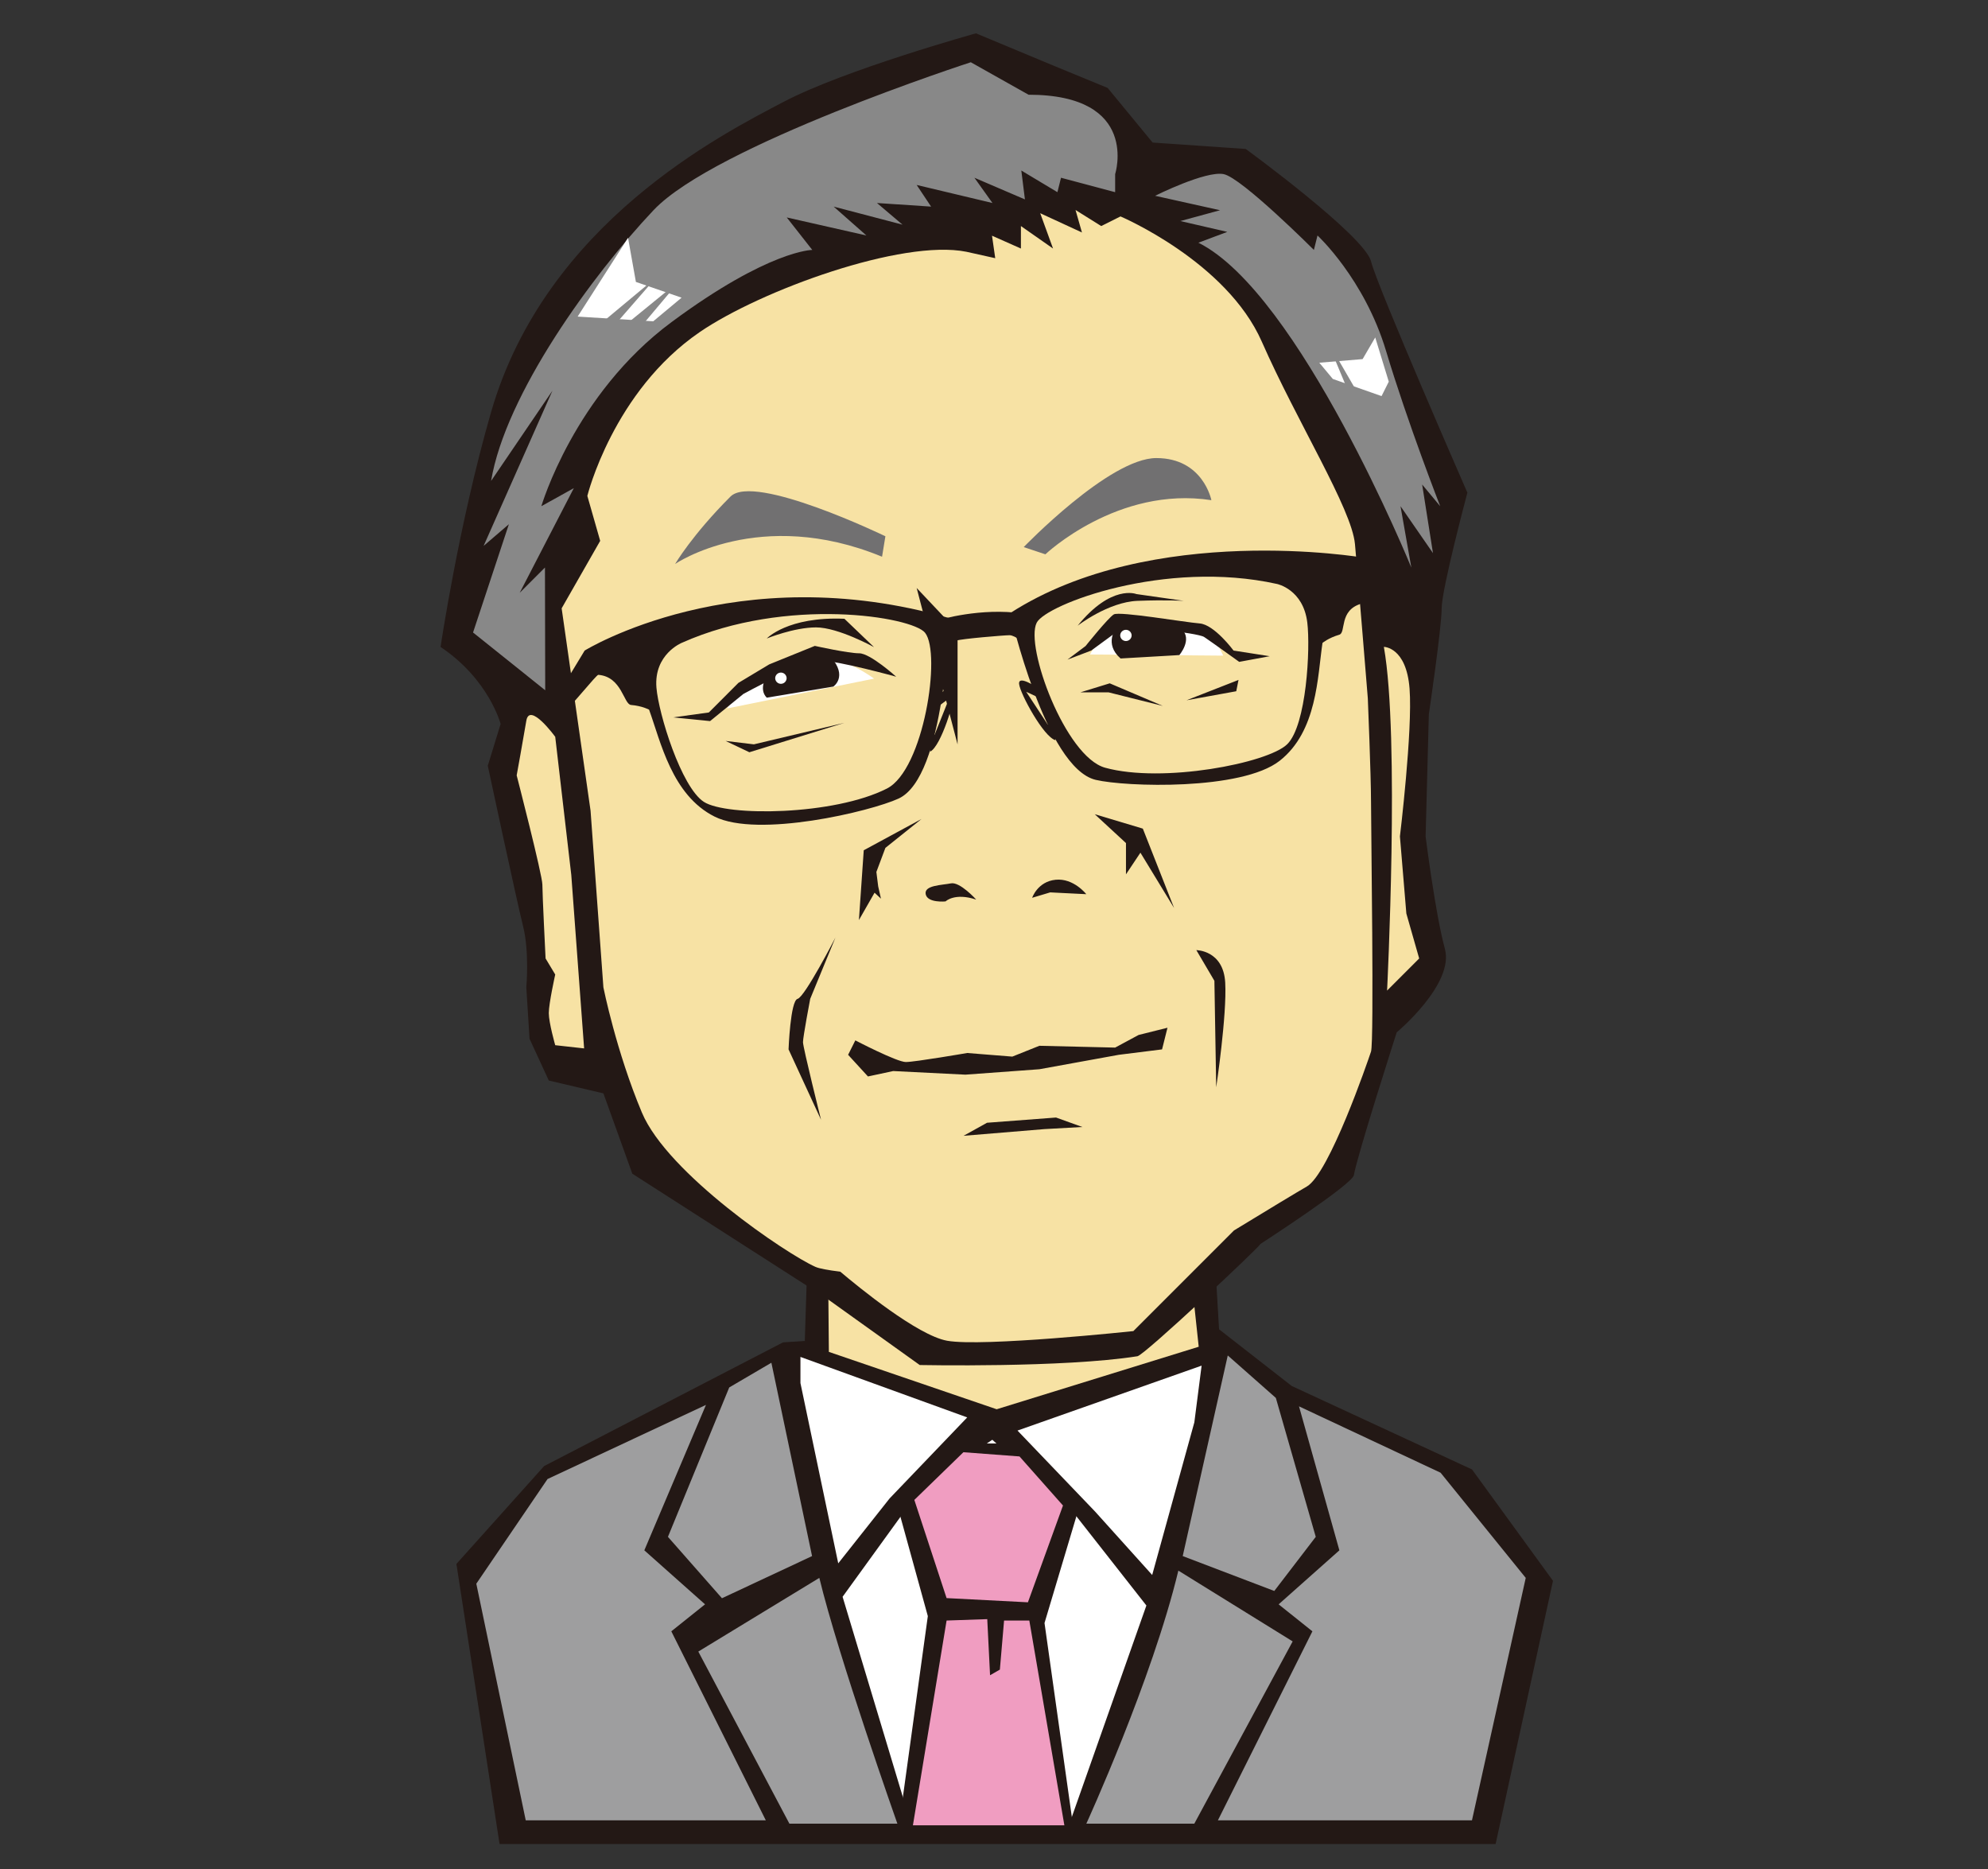 <svg xmlns="http://www.w3.org/2000/svg" xml:space="preserve" width="500" height="470"><rect width="100%" height="100%" fill="#333333" stroke="none"/><path fill="#231815" d="m203.148 314.174-.733 23.029-5.485.368-60.076 31.103-22.062 24.611 10.853 70.438h250.517l14.428-66.193-20.365-28.005-45.344-20.988-18.277-14.257-1.097-18.645z"/><path fill="#F7E2A4" d="m208.267 317.829.199 22.132 42.206 14.426 50.814-15.718-2.193-20.476z"/><path fill="#FFF" d="m201.319 341.227 41.947 15.211-19.516 20.367-12.926 16.331-9.505-45.329zM302.216 343.42l-46.306 16.326 19.516 20.367 14.36 15.949 10.602-38.385zM288.326 403.738l-18.646-23.76-20.105-17.916-17.546 11.7-20.109 27.783 17.177 57.059h39.881z"/><path fill="#9E9E9F" d="m194.009 342.689 10.233 48.621-22.663 10.6-13.585-15.437 15.414-37.571zM206.07 396.791l-30.439 18.531 22.913 43.281H225.7c0 .001-14.874-42.069-19.63-61.812"/><path fill="#9E9E9F" d="m177.557 353.29-39.847 18.646-17.913 26.319 12.43 59.499h60.379l-23.764-47.524 8.487-6.785-15.275-13.58zM308.794 340.859l-11.329 50.449 23.029 8.774 10.432-13.611-10.039-34.938zM296.367 394.964l28.751 17.802-24.741 45.838h-27.158s16.567-36.222 23.148-63.64"/><path fill="#9E9E9F" d="m326.711 353.656 35.611 16.692 21.416 26.447-13.523 60.959h-63.901l23.766-47.52-8.492-6.789 15.278-13.58z"/><path fill="#231815" d="m225.806 379.028 7.551 27.378-7.551 54.756h44.368l-7.469-53.021 8.113-27.159-14.459-17.988-17.337-.015z"/><path fill="#F09DC1" d="m238.075 401.876 20.456 1.058 8.819-24.338-10.936-12.342-14.107-1.061-12.344 11.994zM238.075 407.518l10.229-.354.704 14.109 2.468-1.416 1.057-12.339h6.35l8.816 51.494h-38.091z"/><path fill="#231815" d="m231.322 343.264-23.327-16.697-48.963-31.418-7.271-20.196-13.731-3.231-4.846-10.5-.81-12.925s.81-8.886-.808-15.35c-1.618-6.461-8.886-40.386-8.886-40.386l3.234-10.504s-2.909-11.198-15.107-19.366c0 0 4.541-30.727 12.684-58.991 13.731-47.659 58.193-69.985 73.541-78.062 15.347-8.079 48.434-17.256 48.434-17.256l19.388 8.078 13.732 5.653 11.309 13.734 23.424 1.613s29.891 21.811 31.508 28.272c1.613 6.464 24.233 58.161 24.233 58.161s-6.467 24.235-6.467 29.082-3.229 26.658-3.229 26.658l-.809 30.698s2.427 19.388 4.848 28.274c2.424 8.884-12.118 21-12.118 21s-9.968 31.064-10.776 35.911c-.395 2.359-23.492 17.301-23.492 17.301-.245.791-29.17 27.961-30.938 28.236-18.663 2.947-54.757 2.211-54.757 2.211"/><path fill="#F7E2A4" d="M139.645 185.289s-6.462-8.885-7.271-4.038c-.808 4.844-2.426 13.732-2.426 13.732s6.462 25.041 6.462 27.464c0 2.423.808 18.578.808 18.578l2.426 4.037s-1.617 7.271-1.617 9.697c0 2.424 1.617 8.078 1.617 8.078l7.268.808-3.23-43.622-4.037-34.734zM348.055 162.67s5.654 0 6.463 10.502c.805 10.5-2.424 37.158-2.424 37.158l1.615 19.387 3.229 11.308-8.075 8.078c0 .001 3.231-63.813-.808-86.433M344.822 201.445c0-6.462-.805-25.852-.805-25.852s-2.425-29.887-3.232-38.773c-.807-8.887-14.542-30.695-23.426-50.892-8.888-20.195-35.547-31.503-35.547-31.503l-4.844 2.423-6.463-4.039 1.615 5.653-10.501-4.846 3.231 8.885-8.08-5.653v5.653l-7.27-3.229.809 5.655-7.269-1.617c-16.155-3.231-51.699 9.693-67.046 20.195-21.799 14.914-28.274 41.198-28.274 41.198l3.231 11.309-9.692 16.963 7.271 50.894 3.229 44.428s3.23 16.153 9.692 31.503c6.462 15.35 36.352 35.545 43.622 38.773.978.438 3.186.84 6.264 1.218 4.618 3.901 19.415 16.015 26.856 17.366 8.888 1.615 46.854-2.424 46.854-2.424l25.312-25.312c8.149-4.965 15.91-9.672 18.307-11.04 5.654-3.231 15.346-31.503 16.154-33.927.811-2.426.002-56.547.002-63.009"/><path fill="#717071" d="M222.686 134.855s-32.988-15.96-38.962-9.983c-9.68 9.682-13.92 16.944-13.92 16.944s21.182-14.523 52.04-1.816l.842-5.145zM257.478 137.578l5.446 1.816s18.154-17.245 41.75-13.615c0 0-2.053-10.588-13.85-10.588-11.801 0-33.346 22.387-33.346 22.387"/><path fill="#888" d="M280.47 43.789s6.356-19.968-21.782-19.968l-14.522-8.167s-64.379 20.874-79.808 37.212c-15.431 16.336-37.214 46.289-40.844 68.072l15.429-22.691-17.309 39.028 6.354-5.447-9.013 27.231 18.151 14.522-.063-30.86-6.352 6.354 13.613-26.322-8.167 4.539s8.231-28.138 32.739-46.291c24.506-18.152 35.398-18.152 35.398-18.152l-6.419-8.169 20.032 4.537-8.231-7.261 17.31 4.538-6.419-5.444 13.613.906-3.629-5.446 19.061 4.54-4.539-6.354 12.705 5.446-.906-7.262 9.08 5.446.904-3.63 13.614 3.63v-4.537zM290.52 49.235s12.705-6.354 17.244-5.447c4.539.908 22.691 19.062 22.691 19.062l.909-3.632s11.798 10.892 17.245 29.045c5.445 18.152 13.611 39.028 13.611 39.028l-4.535-5.446 2.721 17.245-8.167-11.799 2.722 15.429s-28.138-68.979-53.552-81.687l7.263-2.721-11.799-2.725 9.982-2.721-16.335-3.631z"/><path fill="#231815" d="m147.047 163.597-6.152 10.152 1.847 4.371c.542-.049 7.266-8.456 7.734-8.42 5.969.475 6.366 7.424 8.237 7.578 2.806.234 4.536 1.178 4.536 1.178 2.921 8.03 5.726 21.517 16.474 26.894 10.891 5.446 39.236-1.283 46.289-4.539 11.8-5.446 12.707-45.382 12.707-45.382-53.55-15.43-91.672 8.168-91.672 8.168m76.04 34.692c-13.341 6.792-40.339 7.059-46.054 3.362-5.714-3.699-11.408-22.189-11.934-28.742-.674-8.405 6.387-11.261 6.387-11.261 26.391-11.767 57.988-6.556 61.18-2.521 4.135 5.222-.333 34.455-9.579 39.162"/><path fill="#231815" d="M236.224 155.882s10.437-3.175 21.101-1.589l.682 7.716s-2.721-2.27-4.084-2.27c-1.361 0-12.252.908-13.387 1.362-1.134.454-4.083 5.9-4.083 5.9l-.229-11.119zM235.542 175.396s4.313-4.539 4.539-2.041c.229 2.495-3.403 14.294-6.125 15.653l-.683-2.72 1.816-1.59 3.63-9.076-4.309 3.176 1.132-3.402z"/><path fill="#231815" d="M254.069 154.181s8.862 38.95 21.513 41.931c7.561 1.784 36.677 2.718 46.262-4.792 9.461-7.411 9.515-21.188 10.773-29.64 0 0 1.508-1.271 4.212-2.061 1.804-.524-.167-6.163 5.587-7.821.451-.13 4.452 5.506 4.995 5.446l.938-4.651-5.478-12.367s-53.096-9.079-88.802 13.955m6.669 2.414c2.325-4.589 32.248-16.004 60.455-9.744 0 0 6.592 1.341 7.607 9.711.797 6.527-.193 25.83-5.057 30.594-4.857 4.765-31.37 9.892-45.8 5.901-9.996-2.765-20.213-30.521-17.205-36.462"/><path fill="#231815" d="M261.171 173.112s-5.13-3.588-4.855-1.096c.275 2.491 6.191 13.329 9.129 14.119l.124-2.804-2.098-1.194-5.369-8.168 4.859 2.252-1.79-3.109zM230.551 147.865l10.287 10.892v28.438zM231.763 205.954l-9.077 7.262-2.269 6.049.455 3.632.697 3.089-1.61-1.495-3.932 6.878 1.213-17.549zM275.327 204.745l7.866 7.261v7.866l3.633-5.448 8.473 13.92-7.867-19.969zM245.526 226.224s-4.083-4.537-6.353-4.083c-2.267.454-6.806.454-6.352 2.723.452 2.27 4.991 1.816 4.991 1.816s2.268-2.27 7.714-.456M259.596 225.77s1.36-4.083 5.899-4.538c4.54-.454 7.714 3.63 7.714 3.63l-6.798-.338-2.276-.116-4.539 1.362zM210.128 235.754s-7.713 14.977-9.529 15.429c-1.816.455-2.27 12.707-2.27 12.707l8.169 17.699s-4.538-18.152-4.538-19.514c0-1.363 1.815-10.893 1.815-10.893l6.353-15.428zM300.893 238.932s6.807 0 7.26 8.169c.454 8.167-2.268 26.321-2.268 26.321l-.453-26.775-4.539-7.715zM254.604 265.707l-11.345-.908s-13.162 2.27-15.431 2.27c-2.269 0-12.705-5.445-12.705-5.445l-1.816 3.63 4.991 5.444 6.353-1.36 18.154.907 18.607-1.361 19.968-3.63 10.889-1.362 1.364-5.445-7.264 1.817-5.898 3.175-19.059-.454-6.808 2.722z"/><path fill="#FFF" d="M219.838 170.651s-8.086-6.068-14.733-5.199c0 0-14.441 3.465-20.797 10.687l-1.445 2.022 36.975-7.51zM274.144 164.584l33.508.29s-2.313-5.201-4.333-5.777c-2.023-.578-20.344-1.751-20.344-1.751s-5.075.017-8.831 7.238"/><path fill="#231815" d="m242.339 285.62 5.909-3.28 17.355-1.313 6.614 2.378-9.525.531zM225.399 170.174s-6.513-5.889-9.303-5.889c-2.786 0-11.161-1.862-11.161-1.862l-11.468 4.651-7.752 4.65-7.438 7.442-8.991 1.238 9.301.93 8.368-6.819s15.194-8.371 19.535-8.371c4.339.001 18.909 4.03 18.909 4.03M268.482 165.871l5.969-2.273 8.521-6.251s18.186 1.704 19.888 2.841c1.705 1.137 8.811 6.251 8.811 6.251l7.671-1.421-9.092-1.42s-4.832-6.535-8.525-6.82c-3.693-.283-20.172-3.123-21.594-2.271-1.42.852-7.102 7.954-7.102 7.954l-4.547 3.41z"/><path fill="#231815" d="M280.701 157.915s-3.123 3.978 1.135 7.672l14.775-.852s3.41-3.979.568-6.536c-2.839-2.558-19.888-2.84-16.478-.284M192.847 169.864s-2.169 3.41 0 5.581l16.74-2.79s3.725-2.479-.62-7.44c0-.001-5.891-3.719-16.12 4.649M271.041 157.345s7.67-5.966 15.059-6.25c7.387-.284 11.648 0 11.648 0l-11.932-1.704s-6.254-2.558-14.775 7.954M219.819 162.733s-8.988-4.96-14.571-4.96c-5.58 0-12.401 2.791-12.401 2.791s5.269-5.58 19.532-4.959l7.44 7.128zM212.335 181.781l-23.864 7.389-5.968-2.844 7.103.854zM271.719 174.11l7.103-.002 13.637 3.412-13.354-5.683zM298.427 176.098l13.069-5.114-.566 2.843z"/><path fill="#FFF" d="m157.957 59.806 1.978 11.092 11.488 3.959-7.13 5.942-19.012-1.188z"/><path fill="#888" d="m171.024 70.501-15.05 12.28 2.375 2.772zM165.086 69.709l-14.26 11.883.792 3.564z"/><path fill="#FFF" d="m345.883 84.859-3.173 5.446-10.894.909 3.405 4.083 12.251 4.311 1.817-3.629z"/><path fill="#888" d="m333.631 85.313 5.674 13.616 3.403 2.041z"/><path fill="#FFF" d="M197.841 170.521a1.435 1.435 0 0 1-2.87 0 1.436 1.436 0 0 1 2.87 0M284.615 159.764c0 .793-.641 1.434-1.432 1.434s-1.436-.641-1.436-1.434a1.435 1.435 0 0 1 2.868 0"/></svg>